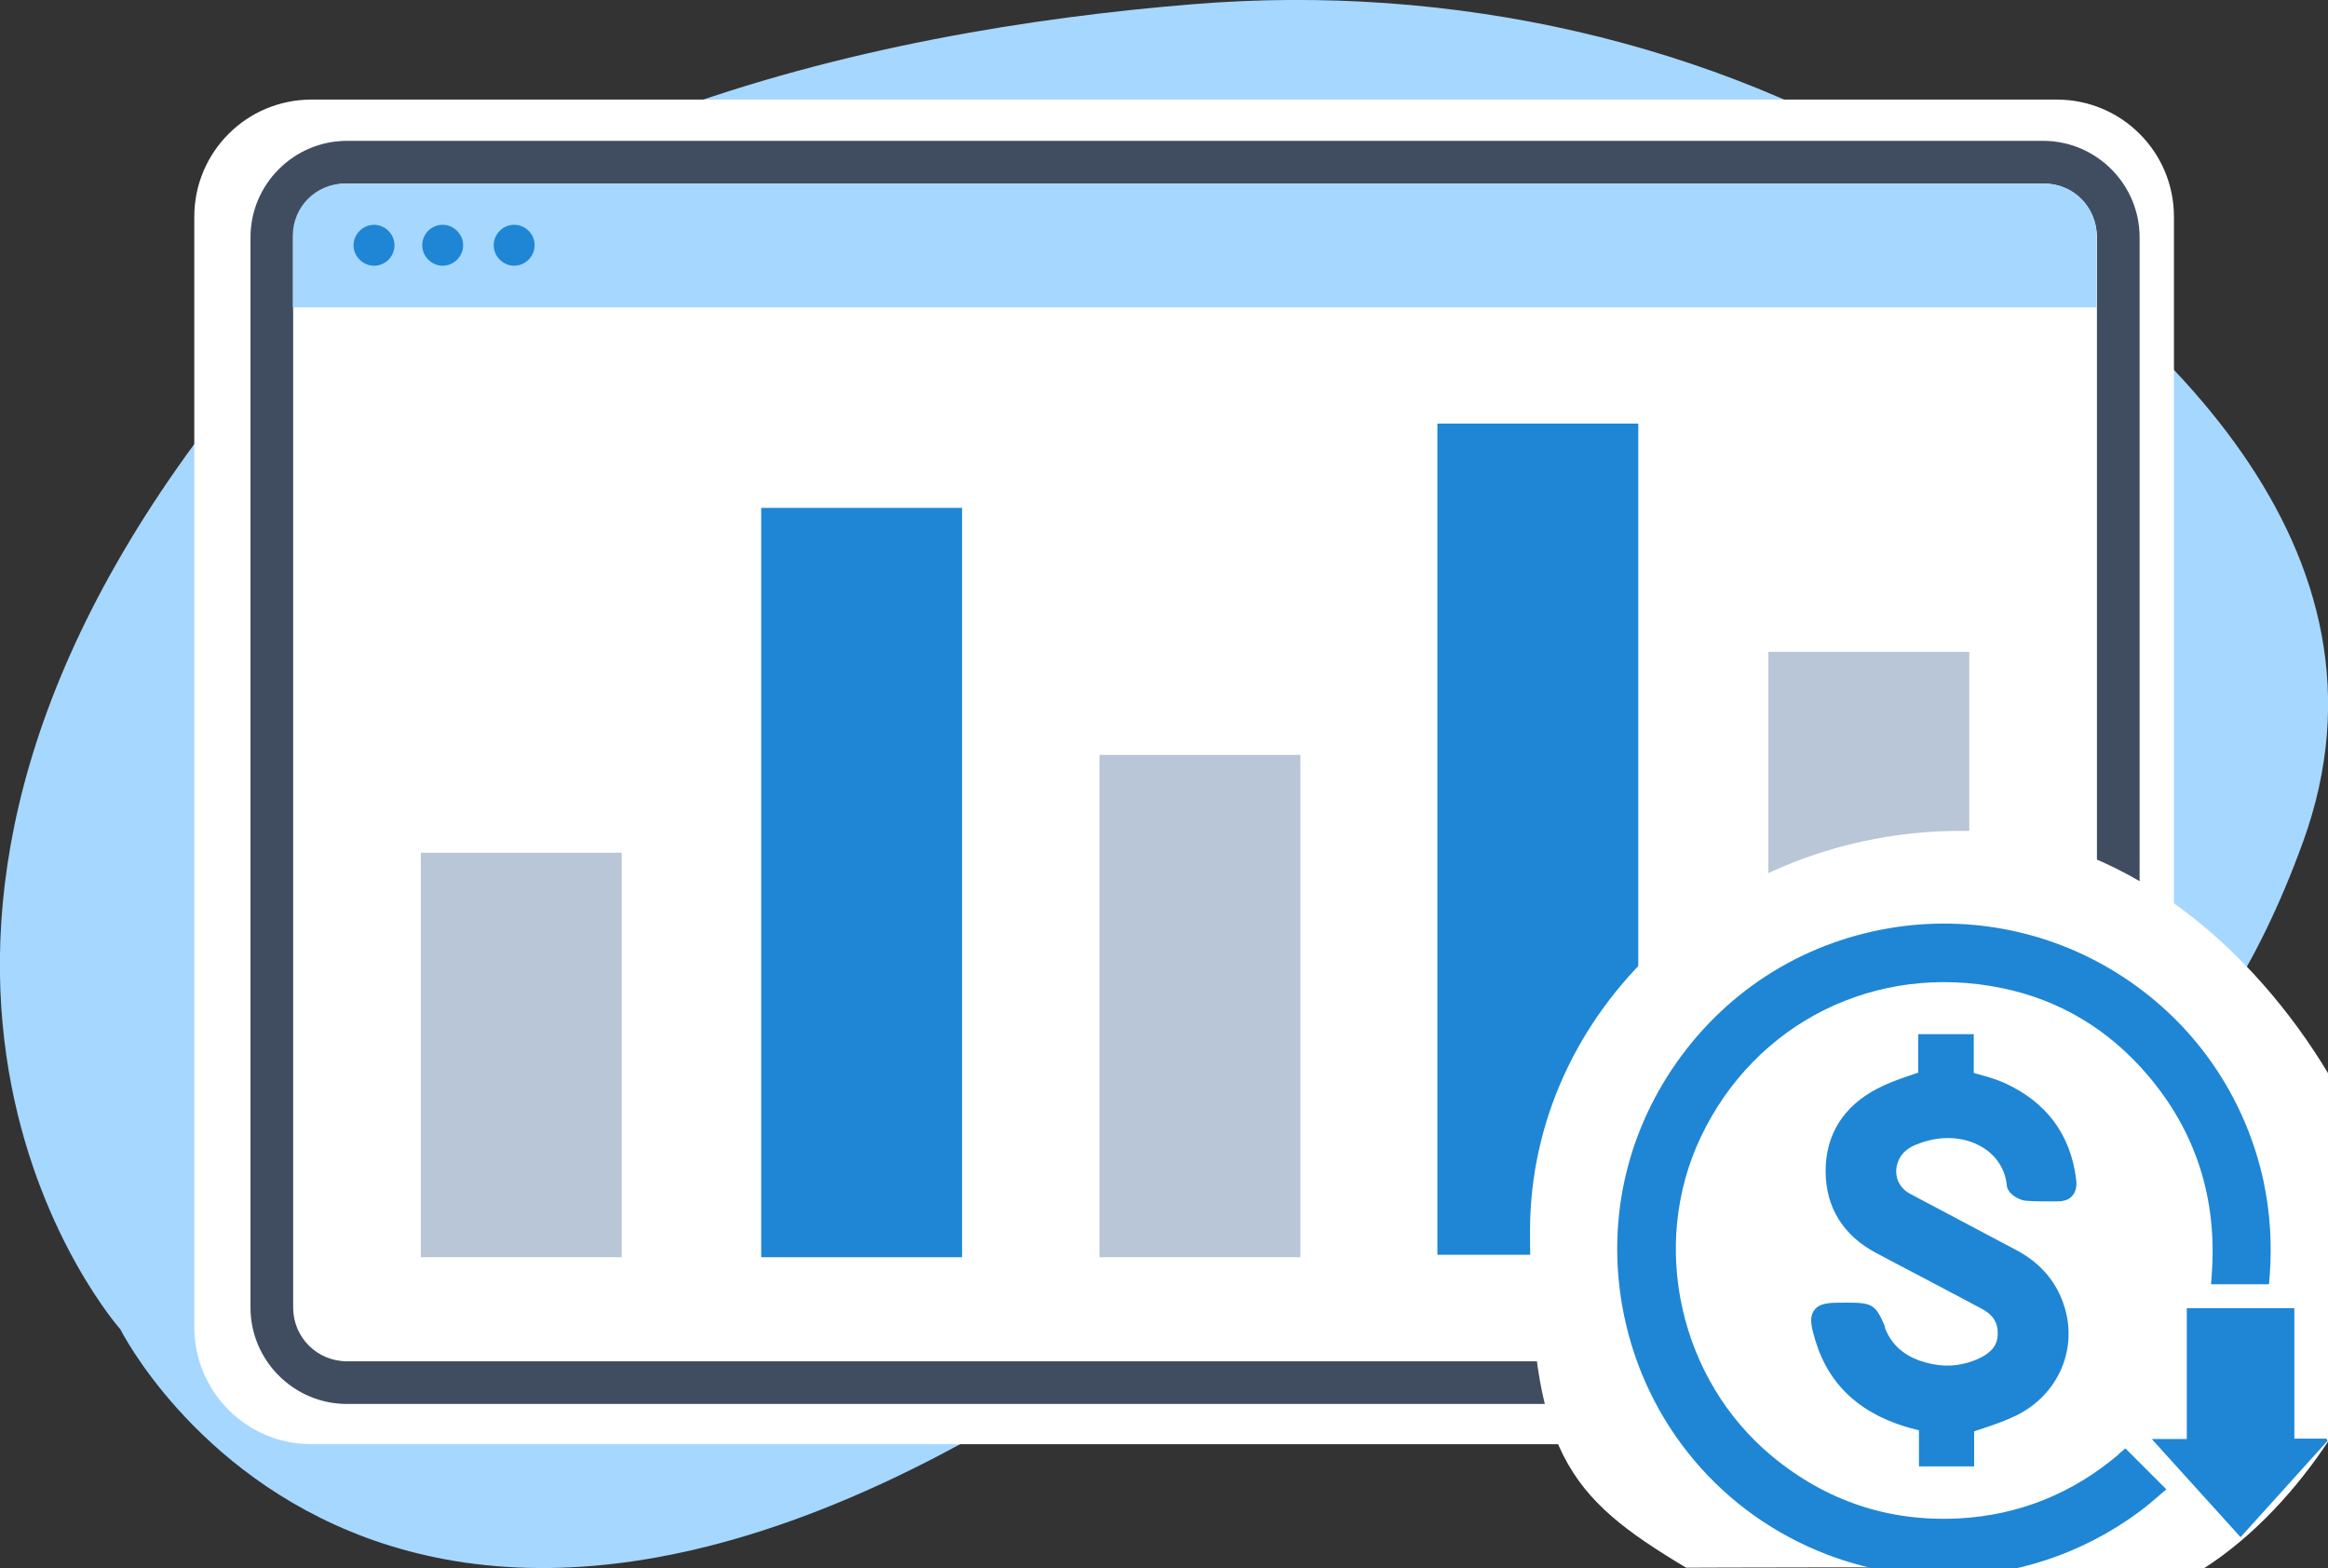 <?xml version="1.0" encoding="UTF-8"?>
<svg xmlns="http://www.w3.org/2000/svg" id="Layer_1" data-name="Layer 1" version="1.1" viewBox="0 0 671 452" width="671" height="452">
  <rect x="0" y="0" width="671" height="452" fill="#333333" stroke="none"/>
  <defs>
    <style type="text/css">
      .cls-1 {
        fill: #fff;
      }

      .cls-1, .cls-2, .cls-3, .cls-4, .cls-5, .cls-6 {
        stroke-width: 0px;
      }

      .cls-1, .cls-2, .cls-5 {
        fill-rule: evenodd;
      }

      .cls-2 {
        fill: #a6d7ff;
      }

      .cls-3 {
        fill: #404d61;
      }

      .cls-4 {
        fill: #b8c6d7;
      }

      .cls-5, .cls-6 {
        fill: #1e86d5;
      }
    </style>
  </defs>
  <g id="Layer_1-2" data-name="Layer 1">
    <g>
      <path class="cls-2" d="M499.8,334.3s110.2,56.6,164-91.6c30.5-84.1-41.2-150.8-109-192.8C493.7,12.1,418.8-4.9,344,1.2,251.3,8.7,123.3,36.4,56.3,127.6c-112.6,153.2-21.6,255.6-21.6,255.6,0,0,83,166.3,318.9-18.2,0,0,67.2-55.2,146.2-30.7Z"></path>
      <g>
        <path class="cls-1" d="M592.8,416.3H89.8c-18.7,0-33.8-15.1-33.8-33.8V62.5c0-18.7,15.1-33.8,33.8-33.8h503c18.7,0,33.8,15.1,33.8,33.8v320c0,18.7-15.1,33.8-33.8,33.8Z"></path>
        <path class="cls-3" d="M588.9,404.7H100c-15.3,0-27.8-12.5-27.8-27.8V68.4c0-15.3,12.5-27.8,27.8-27.8h488.9c15.3,0,27.8,12.5,27.8,27.8v308.5c0,15.3-12.5,27.8-27.8,27.8ZM100,52.9c-8.6,0-15.5,6.9-15.5,15.5v308.5c0,8.6,6.9,15.5,15.5,15.5h488.9c8.6,0,15.5-6.9,15.5-15.5V68.4c0-8.6-6.9-15.5-15.5-15.5H100Z"></path>
      </g>
      <g>
        <path class="cls-2" d="M589.4,52.9H99.4c-8.3,0-15,6.7-15,15v20.7h519.9v-20.7c0-8.3-6.7-15-15-15Z"></path>
        <path class="cls-5" d="M113.7,70.7c0,3.3-2.7,5.9-5.9,5.9s-5.9-2.7-5.9-5.9,2.7-5.9,5.9-5.9,5.9,2.7,5.9,5.9ZM127.6,64.8c-3.3,0-5.9,2.7-5.9,5.9s2.7,5.9,5.9,5.9,5.9-2.7,5.9-5.9-2.7-5.9-5.9-5.9ZM148.2,64.8c-3.3,0-5.9,2.7-5.9,5.9s2.7,5.9,5.9,5.9,5.9-2.7,5.9-5.9c0-3.3-2.7-5.9-5.9-5.9Z"></path>
      </g>
    </g>
  </g>
  <g>
    <rect class="cls-6" x="219.4" y="146.4" width="57.9" height="216"></rect>
    <rect class="cls-4" x="121.3" y="245.8" width="57.9" height="116.6"></rect>
    <rect class="cls-4" x="316.9" y="217.6" width="57.9" height="144.8"></rect>
    <rect class="cls-4" x="509.7" y="187.9" width="57.9" height="174.5"></rect>
    <rect class="cls-6" x="414.3" y="122.1" width="57.9" height="239.6"></rect>
  </g>
  <path class="cls-1" d="M671.1,309.5c-21.2-35.4-59.1-70-105.8-70-68.6,0-124.3,51.7-124.3,115.4s10.7,76.5,45,97c.2,0,70.9-.3,82.5.2,12,.5,56.3,0,66.7,0,14.4-9.2,27-23.1,36.1-37,0-3,0-102.8-.3-105.4Z"></path>
  <g>
    <path class="cls-6" d="M610.7,419.2c-13.4,11.4-29,17.6-46.2,18.5h0c-20.1,1-38.1-5-53.7-17.9-26.7-22.1-35.4-60.8-20.6-92,15.7-33.1,50.5-50.4,86.7-43,16.7,3.4,30.9,11.9,42.2,25.2,13.8,16.2,20,35.5,18.4,57.3l-.2,2.9h16.7l.2-2.5c.7-9.2.1-18.4-1.8-27.3-5.1-23.4-18.7-43.8-38.4-57.4-19.6-13.6-43.5-19.2-67.2-15.8-25.9,3.8-48.4,17.6-63.5,39-15,21.3-20.4,47-15.3,72.5,6.4,31.8,28.3,57.8,58.6,69.4,11,4.2,22.5,6.3,33.9,6.3,19.9,0,39.6-6.4,56.2-18.7,2-1.5,3.9-3.1,5.5-4.5l2.2-1.9-11.8-11.8-1.9,1.6Z"></path>
    <path class="cls-6" d="M552.2,330c6.6-2.8,13.7-2.6,19.2.7,4.1,2.5,6.6,6.5,7,10.9.2,2.6,3.6,4.3,5.3,4.5,2.2.2,4.4.2,6.5.2.9,0,1.9,0,2.8,0,1.9,0,3.4-.5,4.3-1.6,1.5-1.7,1.2-4,1.1-4.8-1.6-12.9-8.6-22.3-20.8-27.8-2.3-1-4.7-1.7-7.2-2.4-.5-.1-1-.3-1.5-.4v-11.2h-16v11.1c-.9.3-1.8.6-2.7.9-3.2,1.1-6.2,2.2-9.1,3.7-9.8,5.1-14.9,13.3-14.9,23.8,0,10.4,5.1,18.6,14.6,23.6,3.7,2,7.4,3.9,11.2,5.9,6.4,3.4,12.7,6.7,19.1,10.1,3.3,1.7,4.8,4.1,4.7,7.3,0,3.2-1.8,5.4-5.4,7.1-4.2,1.9-8.5,2.5-12.9,1.7-7.3-1.3-12-4.8-14.2-10.5v-.4c-2.6-6.2-3.6-6.9-10.6-6.9h-1.3c-3.9,0-6.9,0-8.5,2.2-1.6,2.2-.7,5.2.4,8.9,4,13.1,13.6,21.6,28.6,25.4.4.1.8.2,1.2.3v10.4h15.9v-10.1c.9-.3,1.8-.6,2.7-.9,3.3-1.1,6.4-2.2,9.5-3.7,11.7-5.8,17.4-18.3,14.1-30.4-2.1-7.7-7-13.6-14.6-17.5l-3.8-2c-8.8-4.7-17.6-9.3-26.4-14-3.1-1.7-4.6-4.9-3.7-8.4.7-2.6,2.3-4.4,5.3-5.7Z"></path>
    <path class="cls-6" d="M670.6,414.7h-9.3v-37.6h-31v37.7h-10.1c8.8,9.7,17.1,18.9,25.6,28.3,8.5-9.4,16.8-18.6,25.1-27.8-.1-.2-.3-.4-.4-.7Z"></path>
  </g>
</svg>
